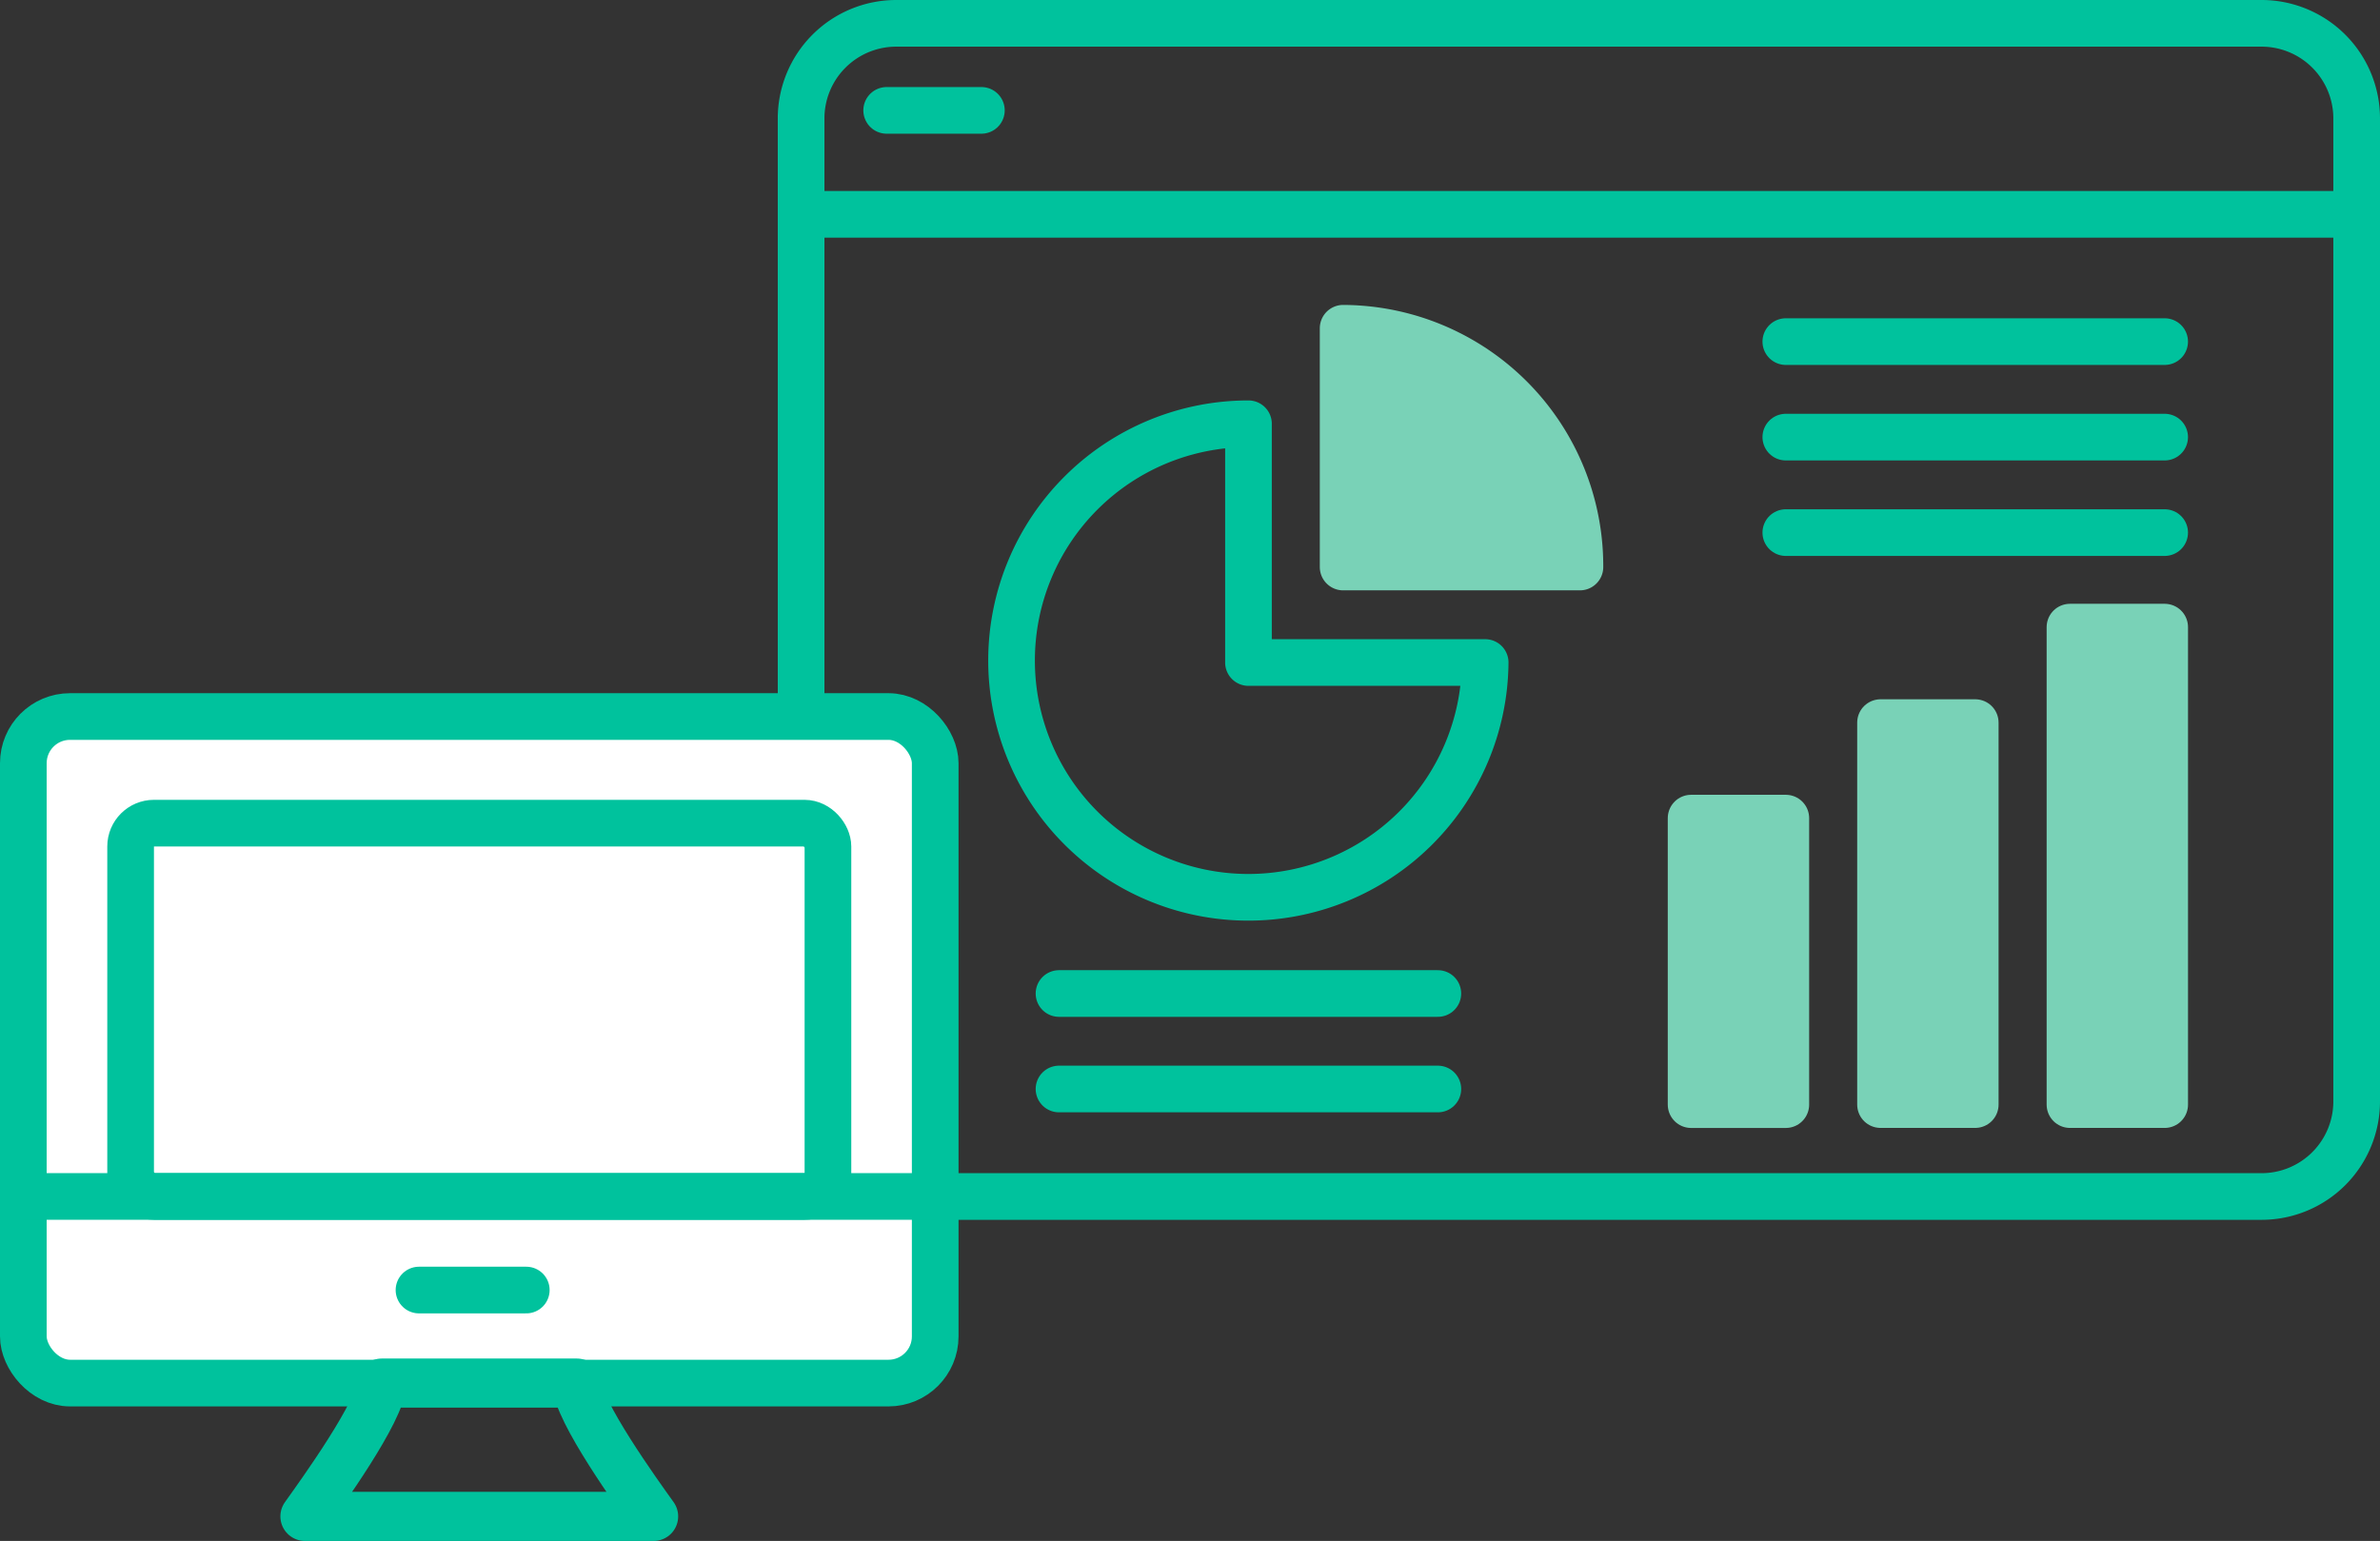 <svg xmlns="http://www.w3.org/2000/svg" width="102" height="66.053" viewBox="0 0 102 66.053">
  <rect x="0" y="0" width="102" height="66.053" fill="#333333" stroke="none"/>
  <g id="_04_icon" data-name="04_icon" transform="translate(-643.289 -3025.555)">
    <g id="グループ_13025" data-name="グループ 13025" transform="translate(677.622 3026.555)">
      <path id="長方形_1710" data-name="長方形 1710" d="M475.06,490h58.547a4.077,4.077,0,0,1,4.06,4.094v42.1a4.077,4.077,0,0,1-4.06,4.094H475.06a4.077,4.077,0,0,1-4.06-4.094v-42.1A4.077,4.077,0,0,1,475.06,490Z" transform="translate(-471 -490)" fill="none" stroke="#00c29d" stroke-miterlimit="10" stroke-width="2"/>
      <line id="線_241" data-name="線 241" x2="66.667" transform="translate(0 8.187)" fill="none" stroke="#00c29d" stroke-miterlimit="10" stroke-width="2"/>
      <rect id="長方形_1711" data-name="長方形 1711" width="4.059" height="20.467" transform="translate(54.38 25.882)" fill="#79d2b7" stroke="#79d2b7" stroke-linecap="round" stroke-linejoin="round" stroke-width="2"/>
      <rect id="長方形_1712" data-name="長方形 1712" width="4.059" height="16.373" transform="translate(46.261 29.975)" fill="#79d2b7" stroke="#79d2b7" stroke-linecap="round" stroke-linejoin="round" stroke-width="2"/>
      <rect id="長方形_1713" data-name="長方形 1713" width="4.059" height="12.281" transform="translate(38.143 34.069)" fill="#79d2b7" stroke="#79d2b7" stroke-linecap="round" stroke-linejoin="round" stroke-width="2"/>
      <line id="線_242" data-name="線 242" x2="4.059" transform="translate(3.667 3.731)" fill="none" stroke="#00c29d" stroke-linecap="round" stroke-linejoin="round" stroke-width="2"/>
      <path id="パス_2051" data-name="パス 2051" d="M499.144,515.253A10.149,10.149,0,1,1,489,505.019v10.234Z" transform="translate(-469.827 -487.854)" fill="none" stroke="#00c29d" stroke-linecap="round" stroke-linejoin="round" stroke-width="2"/>
      <path id="パス_2052" data-name="パス 2052" d="M491.21,501.437a10.191,10.191,0,0,1,10.148,10.234H491.21Z" transform="translate(-467.98 -488.366)" fill="#79d2b7" stroke="#79d2b7" stroke-linecap="round" stroke-linejoin="round" stroke-width="2"/>
      <line id="線_243" data-name="線 243" x2="16.236" transform="translate(11.053 41.587)" fill="none" stroke="#00c29d" stroke-linecap="round" stroke-linejoin="round" stroke-width="2"/>
      <line id="線_244" data-name="線 244" x2="16.236" transform="translate(11.053 45.68)" fill="none" stroke="#00c29d" stroke-linecap="round" stroke-linejoin="round" stroke-width="2"/>
      <line id="線_245" data-name="線 245" x2="16.236" transform="translate(42.202 13.643)" fill="none" stroke="#00c29d" stroke-linecap="round" stroke-linejoin="round" stroke-width="2"/>
      <line id="線_246" data-name="線 246" x2="16.236" transform="translate(42.202 17.737)" fill="none" stroke="#00c29d" stroke-linecap="round" stroke-linejoin="round" stroke-width="2"/>
      <line id="線_247" data-name="線 247" x2="16.236" transform="translate(42.202 21.83)" fill="none" stroke="#00c29d" stroke-linecap="round" stroke-linejoin="round" stroke-width="2"/>
    </g>
    <g id="グループ_19704" data-name="グループ 19704" transform="translate(644.289 3056.269)">
      <rect id="長方形_2059" data-name="長方形 2059" width="39.08" height="28.572" rx="2" fill="#fff" stroke="#00c29d" stroke-miterlimit="10" stroke-width="2"/>
      <rect id="長方形_2060" data-name="長方形 2060" width="29.885" height="16" rx="1" transform="translate(4.598 4.571)" fill="none" stroke="#00c29d" stroke-miterlimit="10" stroke-width="2"/>
      <line id="線_367" data-name="線 367" x2="39.08" transform="translate(0 20.572)" fill="none" stroke="#00c29d" stroke-miterlimit="10" stroke-width="2"/>
      <line id="線_368" data-name="線 368" x2="4.598" transform="translate(16.957 24.584)" fill="none" stroke="#00c29d" stroke-linecap="round" stroke-miterlimit="10" stroke-width="2"/>
      <path id="パス_5085" data-name="パス 5085" d="M452.5,546.714c.643-.9,3.292-4.565,3.29-5.714h8.363c0,1.15,2.646,4.817,3.29,5.714Z" transform="translate(-440.431 -512.428)" fill="none" stroke="#00c29d" stroke-linecap="round" stroke-linejoin="round" stroke-width="2.105"/>
    </g>
  </g>
</svg>
